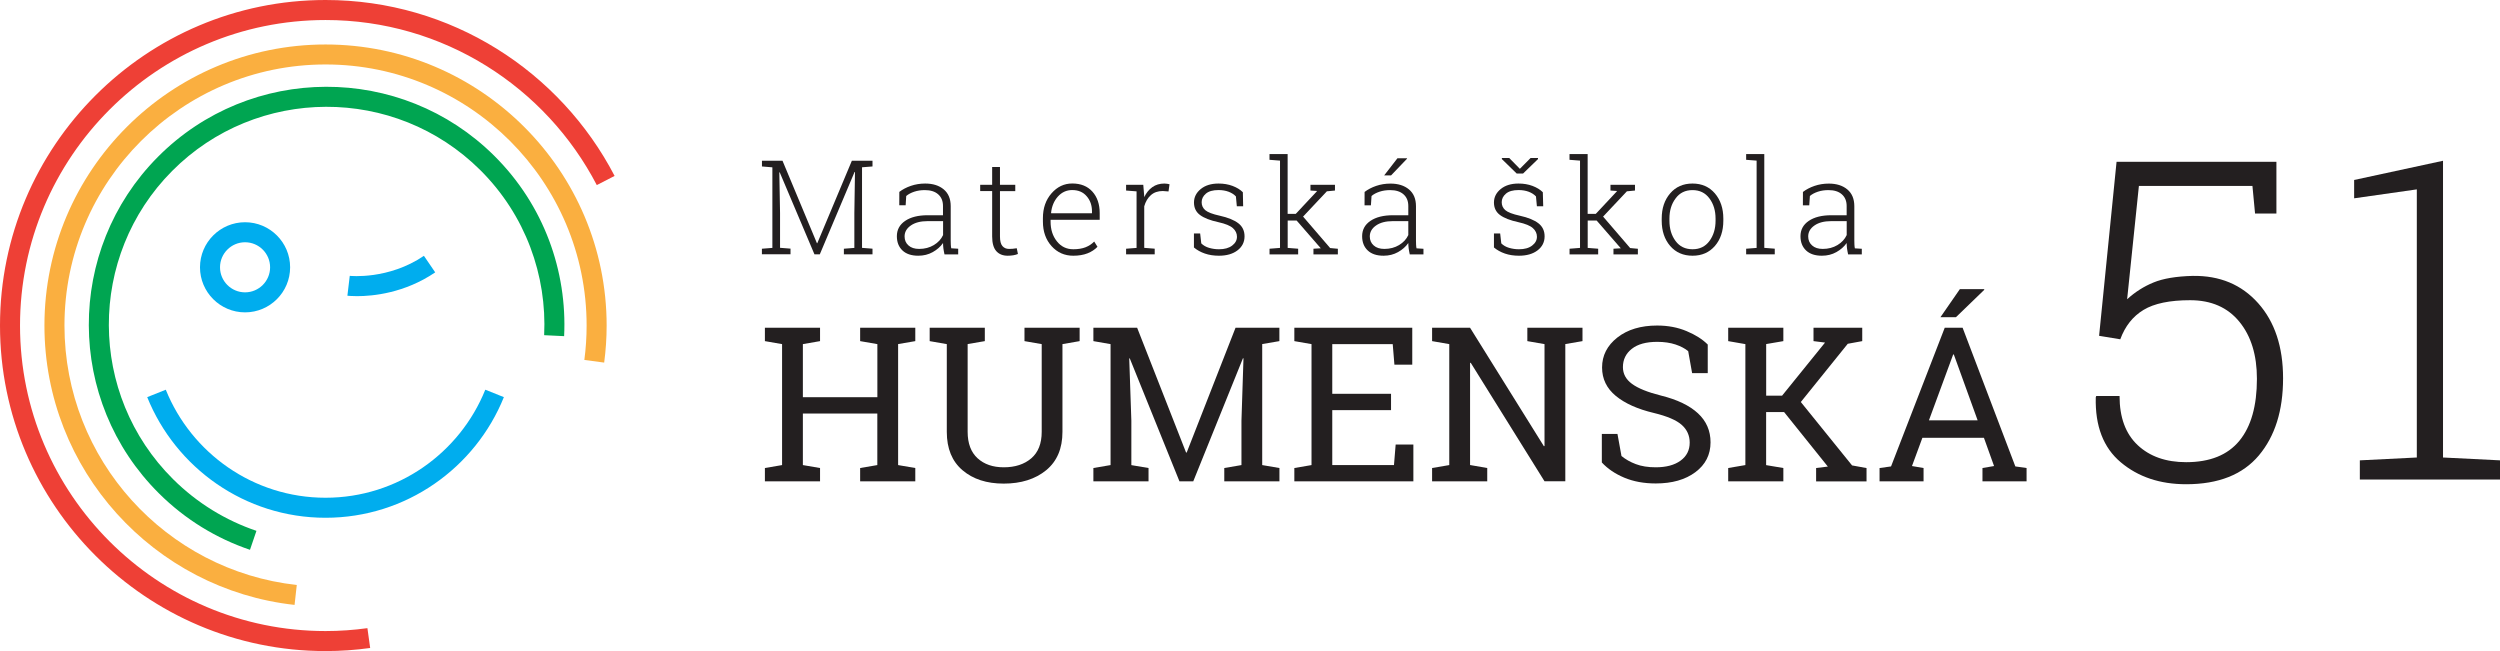 <?xml version="1.0" encoding="utf-8"?>
<!-- Generator: Adobe Illustrator 21.1.0, SVG Export Plug-In . SVG Version: 6.00 Build 0)  -->
<svg version="1.1" id="Layer_1" xmlns="http://www.w3.org/2000/svg" xmlns:xlink="http://www.w3.org/1999/xlink" x="0px" y="0px"
	 viewBox="0 0 51.814 13.494" style="enable-background:new 0 0 51.814 13.494;" xml:space="preserve">
<style type="text/css">
	.st0{fill:#00ADEE;}
	.st1{fill:#00A551;}
	.st2{fill:#FAAF40;}
	.st3{fill:#EE4036;}
	.st4{fill:#231F20;}
</style>
<g>
	<path class="st0" d="M10.058,8.077c-0.528,1.311-1.813,2.239-3.311,2.239S3.964,9.388,3.436,8.077L3.051,8.231
		c0.59,1.464,2.024,2.5,3.696,2.5s3.106-1.036,3.696-2.5L10.058,8.077z"/>
	<path class="st1" d="M3.587,9.931C1.82,8.175,1.811,5.31,3.567,3.544c1.755-1.766,4.62-1.775,6.386-0.02
		c0.943,0.937,1.384,2.189,1.325,3.423l0.414,0.02c0.065-1.346-0.418-2.714-1.447-3.737C8.317,1.313,5.189,1.323,3.272,3.252
		s-1.907,5.057,0.022,6.973c0.55,0.547,1.197,0.936,1.887,1.17l0.134-0.393C4.683,10.788,4.09,10.431,3.587,9.931z"/>
	<path class="st2" d="M1.336,6.747c0-2.984,2.427-5.411,5.411-5.411c2.984,0,5.411,2.427,5.411,5.411
		c0,0.242-0.016,0.479-0.047,0.713l0.411,0.055c0.033-0.251,0.051-0.507,0.051-0.767c0-3.212-2.614-5.826-5.826-5.826
		S0.921,3.534,0.921,6.747c0,2.996,2.273,5.47,5.184,5.79l0.046-0.413C3.447,11.827,1.336,9.529,1.336,6.747z"/>
	<path class="st3" d="M6.747,13.079c-3.491,0-6.332-2.84-6.332-6.332s2.84-6.332,6.332-6.332c2.442,0,4.566,1.39,5.622,3.421
		l0.369-0.19C11.613,1.482,9.35,0,6.747,0C3.027,0,0,3.027,0,6.747c0,3.72,3.027,6.747,6.747,6.747c0.314,0,0.622-0.022,0.925-0.064
		l-0.057-0.411C7.331,13.058,7.041,13.079,6.747,13.079z"/>
	<path class="st0" d="M5.079,6.474c-0.515,0-0.934-0.419-0.934-0.934s0.419-0.934,0.934-0.934S6.013,5.025,6.013,5.54
		S5.594,6.474,5.079,6.474z M5.079,5.021c-0.286,0-0.519,0.233-0.519,0.519c0,0.286,0.233,0.519,0.519,0.519
		c0.286,0,0.519-0.233,0.519-0.519C5.598,5.254,5.365,5.021,5.079,5.021z"/>
	<path class="st0" d="M7.401,6.138C7.283,6.138,7.21,6.13,7.2,6.129l0.049-0.412L7.225,5.923l0.024-0.206
		c0.008,0.001,0.802,0.085,1.537-0.415l0.234,0.343C8.384,6.077,7.724,6.138,7.401,6.138z"/>
	<g>
		<path class="st4" d="M15.853,7.07V6.793h1.143V7.07L16.64,7.132v1.1h1.544v-1.1L17.827,7.07V6.793h0.356h0.431h0.356V7.07
			l-0.356,0.061v2.508L18.97,9.7v0.276h-1.143V9.7l0.356-0.061V8.57H16.64v1.069L16.996,9.7v0.276h-1.143V9.7l0.356-0.061V7.132
			L15.853,7.07z"/>
		<path class="st4" d="M20.411,6.793V7.07l-0.356,0.061v1.819c0,0.24,0.069,0.423,0.206,0.548c0.137,0.125,0.318,0.187,0.542,0.187
			c0.236,0,0.426-0.062,0.571-0.186c0.144-0.124,0.216-0.307,0.216-0.549V7.132L21.233,7.07V6.793h0.787h0.356V7.07L22.02,7.132
			v1.819c0,0.346-0.113,0.61-0.338,0.795c-0.225,0.184-0.519,0.277-0.88,0.277c-0.351,0-0.636-0.092-0.853-0.277
			c-0.217-0.184-0.326-0.449-0.326-0.795V7.132L19.268,7.07V6.793h0.356H20.411z"/>
		<path class="st4" d="M25.772,7.427l-0.011-0.002l-1.03,2.551h-0.286l-1.03-2.549l-0.011,0.002l0.044,1.288v0.923L23.804,9.7v0.276
			h-1.143V9.7l0.356-0.061V7.132L22.661,7.07V6.793h0.356h0.551l1.014,2.586h0.013l1.012-2.586h0.909V7.07l-0.356,0.061v2.508
			L26.517,9.7v0.276h-1.143V9.7l0.356-0.061V8.717L25.772,7.427z"/>
		<path class="st4" d="M26.826,9.976V9.7l0.356-0.061V7.132L26.826,7.07V6.793h2.444v0.765H28.9l-0.035-0.426h-1.253v1.03h1.218V8.5
			h-1.218v1.139h1.279l0.035-0.426h0.367v0.763H26.826z"/>
		<path class="st4" d="M32.798,6.793V7.07l-0.356,0.061v2.844h-0.431l-1.53-2.457l-0.013,0.004v2.116L30.824,9.7v0.276h-1.143V9.7
			l0.356-0.061V7.132L29.681,7.07V6.793h0.356h0.431l1.53,2.455l0.013-0.004V7.132L31.655,7.07V6.793h0.787H32.798z"/>
		<path class="st4" d="M35.395,7.733H35.07l-0.081-0.455c-0.066-0.055-0.153-0.101-0.262-0.138c-0.109-0.036-0.236-0.055-0.38-0.055
			c-0.229,0-0.405,0.048-0.527,0.145c-0.123,0.097-0.184,0.223-0.184,0.379c0,0.139,0.062,0.254,0.187,0.346
			c0.125,0.093,0.326,0.174,0.604,0.244c0.335,0.083,0.59,0.206,0.764,0.367s0.261,0.362,0.261,0.601
			c0,0.257-0.105,0.463-0.314,0.619c-0.209,0.156-0.483,0.234-0.821,0.234c-0.245,0-0.462-0.04-0.653-0.12
			c-0.19-0.08-0.345-0.185-0.465-0.315V8.994h0.324l0.083,0.457c0.083,0.068,0.182,0.125,0.297,0.168
			c0.115,0.044,0.253,0.066,0.413,0.066c0.217,0,0.389-0.046,0.515-0.138c0.126-0.092,0.189-0.216,0.189-0.374
			c0-0.146-0.055-0.268-0.164-0.366c-0.109-0.098-0.302-0.181-0.579-0.248c-0.337-0.08-0.6-0.198-0.789-0.354
			c-0.189-0.156-0.284-0.352-0.284-0.588c0-0.249,0.106-0.456,0.317-0.622c0.211-0.165,0.486-0.248,0.824-0.248
			c0.223,0,0.426,0.038,0.609,0.115c0.183,0.076,0.33,0.169,0.44,0.279V7.733z"/>
		<path class="st4" d="M35.818,9.7l0.356-0.061V7.132L35.818,7.07V6.793h1.143V7.07l-0.356,0.061v1.069h0.33l0.89-1.1L37.586,7.07
			V6.793h1.01V7.07l-0.3,0.055l-0.973,1.207l1.062,1.314l0.3,0.055v0.276h-1.045V9.7l0.243-0.03l-0.907-1.13h-0.372v1.1L36.961,9.7
			v0.276h-1.143V9.7z"/>
		<path class="st4" d="M38.957,9.7l0.236-0.033l1.113-2.875h0.37l1.093,2.875L42.002,9.7v0.276h-0.914V9.7l0.24-0.041l-0.21-0.586
			h-1.275l-0.216,0.586l0.24,0.041v0.276h-0.912V9.7z M39.978,8.712h1.01l-0.494-1.366h-0.013L39.978,8.712z M40.619,5.993h0.503
			l0.004,0.013l-0.588,0.568h-0.321L40.619,5.993z"/>
	</g>
	<g>
		<path class="st4" d="M46.737,4.423l-0.054-0.57H44.33l-0.244,2.349c0.166-0.151,0.349-0.267,0.548-0.348
			c0.199-0.082,0.469-0.127,0.81-0.136c0.561-0.009,1.014,0.18,1.358,0.566c0.344,0.386,0.516,0.905,0.516,1.557
			c0,0.667-0.167,1.199-0.502,1.598c-0.335,0.398-0.837,0.597-1.507,0.597c-0.543,0-0.995-0.152-1.355-0.455
			c-0.361-0.303-0.533-0.752-0.518-1.346l0.009-0.027h0.484c0,0.443,0.125,0.783,0.376,1.018s0.585,0.353,1.005,0.353
			c0.492,0,0.859-0.148,1.102-0.443c0.243-0.296,0.364-0.724,0.364-1.285c0-0.492-0.121-0.886-0.364-1.183
			c-0.243-0.297-0.583-0.446-1.02-0.446c-0.422,0-0.745,0.067-0.966,0.201c-0.222,0.134-0.382,0.337-0.482,0.609l-0.439-0.072
			l0.362-3.607h3.313v1.073H46.737z"/>
		<path class="st4" d="M48.909,9.541l1.181-0.059V3.925L48.791,4.11V3.73l1.842-0.398v6.15l1.181,0.059v0.398h-2.905V9.541z"/>
	</g>
	<g>
		<path class="st4" d="M17.72,3.566l-0.008-0.003l-0.721,1.708h-0.111l-0.72-1.7l-0.008,0.001l0.015,0.842v0.722l0.217,0.017v0.117
			h-0.593V5.155l0.217-0.017v-1.67L15.792,3.45V3.332h0.217h0.209l0.713,1.708h0.008l0.716-1.708h0.428V3.45l-0.217,0.017v1.67
			l0.217,0.017v0.117H17.49V5.155l0.217-0.017V4.415L17.72,3.566z"/>
		<path class="st4" d="M19.575,5.272c-0.011-0.049-0.018-0.091-0.023-0.127c-0.004-0.036-0.007-0.072-0.007-0.108
			c-0.053,0.076-0.124,0.138-0.213,0.188c-0.089,0.05-0.189,0.075-0.3,0.075c-0.141,0-0.251-0.036-0.328-0.109
			c-0.077-0.073-0.116-0.171-0.116-0.296c0-0.133,0.057-0.239,0.172-0.317c0.115-0.078,0.27-0.117,0.466-0.117h0.318V4.27
			c0-0.103-0.033-0.184-0.099-0.242c-0.066-0.059-0.159-0.088-0.278-0.088c-0.08,0-0.153,0.011-0.219,0.033
			c-0.066,0.022-0.121,0.051-0.166,0.089L18.77,4.254h-0.132l0.001-0.277c0.067-0.051,0.146-0.093,0.239-0.125
			c0.093-0.032,0.192-0.048,0.297-0.048c0.159,0,0.287,0.04,0.384,0.121c0.097,0.081,0.145,0.197,0.145,0.348v0.709
			c0,0.029,0.001,0.057,0.002,0.085c0.001,0.027,0.004,0.054,0.009,0.079l0.144,0.009v0.117H19.575z M19.05,5.159
			c0.115,0,0.217-0.027,0.305-0.08c0.088-0.053,0.152-0.122,0.191-0.207V4.583h-0.321c-0.145,0-0.261,0.03-0.347,0.09
			c-0.087,0.06-0.13,0.136-0.13,0.227c0,0.077,0.027,0.14,0.081,0.187C18.882,5.135,18.956,5.159,19.05,5.159z"/>
		<path class="st4" d="M20.725,3.461V3.83h0.317v0.131h-0.317V4.9c0,0.094,0.017,0.161,0.051,0.2c0.034,0.04,0.08,0.059,0.137,0.059
			c0.026,0,0.051-0.001,0.075-0.003c0.024-0.002,0.053-0.006,0.085-0.011l0.024,0.119c-0.027,0.012-0.059,0.02-0.097,0.027
			C20.961,5.297,20.923,5.3,20.885,5.3c-0.101,0-0.18-0.032-0.237-0.096C20.592,5.14,20.563,5.039,20.563,4.9v-0.94h-0.248V3.83
			h0.248V3.461H20.725z"/>
		<path class="st4" d="M22.244,5.3c-0.181,0-0.331-0.067-0.45-0.199c-0.119-0.133-0.179-0.302-0.179-0.507V4.52
			c0-0.206,0.059-0.377,0.178-0.513c0.119-0.136,0.262-0.204,0.43-0.204c0.177,0,0.316,0.056,0.417,0.168
			c0.101,0.112,0.152,0.261,0.152,0.448v0.136h-1.018v0.039c0,0.162,0.043,0.297,0.13,0.407c0.087,0.11,0.2,0.165,0.341,0.165
			c0.099,0,0.183-0.014,0.253-0.041c0.07-0.028,0.13-0.067,0.18-0.119l0.068,0.109c-0.054,0.057-0.123,0.102-0.205,0.135
			C22.457,5.283,22.358,5.3,22.244,5.3z M22.222,3.939c-0.117,0-0.216,0.045-0.297,0.135c-0.08,0.09-0.127,0.203-0.141,0.339
			l0.003,0.007h0.845V4.38c0-0.125-0.037-0.23-0.111-0.314C22.448,3.981,22.349,3.939,22.222,3.939z"/>
		<path class="st4" d="M23.695,3.83l0.02,0.24v0.017c0.041-0.089,0.097-0.158,0.167-0.208s0.154-0.075,0.251-0.075
			c0.02,0,0.04,0.002,0.059,0.005c0.019,0.003,0.035,0.006,0.047,0.01l-0.021,0.149L24.1,3.959c-0.1,0-0.183,0.028-0.247,0.085
			c-0.064,0.056-0.11,0.134-0.138,0.232v0.861l0.217,0.017v0.117h-0.593V5.155l0.217-0.017V3.966l-0.217-0.017V3.83h0.217H23.695z"
			/>
		<path class="st4" d="M25.765,4.275h-0.131l-0.019-0.204c-0.04-0.042-0.09-0.074-0.151-0.097c-0.061-0.023-0.131-0.035-0.21-0.035
			c-0.116,0-0.204,0.025-0.262,0.075c-0.058,0.05-0.087,0.109-0.087,0.177c0,0.067,0.025,0.122,0.075,0.165
			c0.05,0.043,0.15,0.082,0.301,0.115c0.171,0.038,0.3,0.091,0.385,0.157c0.085,0.066,0.128,0.156,0.128,0.27
			c0,0.12-0.049,0.217-0.146,0.291C25.551,5.263,25.423,5.3,25.263,5.3c-0.107,0-0.204-0.015-0.291-0.045
			c-0.088-0.03-0.163-0.072-0.227-0.126V4.839h0.129l0.023,0.205c0.043,0.043,0.097,0.074,0.162,0.093
			c0.065,0.019,0.133,0.029,0.205,0.029c0.115,0,0.206-0.025,0.273-0.076c0.067-0.051,0.1-0.112,0.1-0.184
			c0-0.067-0.028-0.127-0.083-0.177c-0.056-0.051-0.156-0.092-0.301-0.124c-0.172-0.037-0.299-0.087-0.382-0.149
			c-0.083-0.062-0.125-0.148-0.125-0.259c0-0.11,0.047-0.203,0.14-0.279c0.093-0.076,0.216-0.114,0.369-0.114
			c0.106,0,0.202,0.016,0.29,0.049c0.087,0.033,0.159,0.076,0.214,0.131L25.765,4.275z"/>
		<path class="st4" d="M26.311,3.312V3.193h0.376v1.239h0.169l0.438-0.468l-0.003-0.007L27.16,3.949V3.83h0.508v0.119L27.5,3.965
			l-0.493,0.524l0.561,0.652l0.16,0.015v0.117h-0.506V5.155l0.152-0.009L26.873,4.57h-0.185v0.568l0.217,0.017v0.117h-0.593V5.155
			l0.217-0.017V3.329L26.311,3.312z"/>
		<path class="st4" d="M29.218,5.272c-0.011-0.049-0.018-0.091-0.023-0.127c-0.004-0.036-0.007-0.072-0.007-0.108
			c-0.053,0.076-0.124,0.138-0.213,0.188c-0.089,0.05-0.189,0.075-0.3,0.075c-0.141,0-0.251-0.036-0.328-0.109
			c-0.077-0.073-0.116-0.171-0.116-0.296c0-0.133,0.057-0.239,0.172-0.317c0.115-0.078,0.27-0.117,0.467-0.117h0.318V4.27
			c0-0.103-0.033-0.184-0.099-0.242c-0.066-0.059-0.159-0.088-0.278-0.088c-0.08,0-0.153,0.011-0.219,0.033
			c-0.066,0.022-0.122,0.051-0.166,0.089l-0.013,0.193h-0.132l0.001-0.277c0.067-0.051,0.146-0.093,0.239-0.125
			c0.093-0.032,0.192-0.048,0.297-0.048c0.159,0,0.287,0.04,0.384,0.121c0.097,0.081,0.145,0.197,0.145,0.348v0.709
			c0,0.029,0.001,0.057,0.002,0.085c0.001,0.027,0.004,0.054,0.009,0.079l0.144,0.009v0.117H29.218z M28.692,5.159
			c0.115,0,0.217-0.027,0.305-0.08c0.088-0.053,0.152-0.122,0.191-0.207V4.583h-0.321c-0.145,0-0.261,0.03-0.347,0.09
			c-0.087,0.06-0.13,0.136-0.13,0.227c0,0.077,0.027,0.14,0.081,0.187C28.524,5.135,28.598,5.159,28.692,5.159z M28.963,3.28h0.196
			l0.004,0.008l-0.332,0.347h-0.143L28.963,3.28z"/>
		<path class="st4" d="M31.984,4.275h-0.131l-0.019-0.204c-0.04-0.042-0.09-0.074-0.151-0.097c-0.061-0.023-0.131-0.035-0.21-0.035
			c-0.116,0-0.204,0.025-0.262,0.075c-0.058,0.05-0.087,0.109-0.087,0.177c0,0.067,0.025,0.122,0.075,0.165
			c0.05,0.043,0.15,0.082,0.301,0.115c0.172,0.038,0.3,0.091,0.385,0.157c0.085,0.066,0.128,0.156,0.128,0.27
			c0,0.12-0.049,0.217-0.146,0.291C31.77,5.263,31.641,5.3,31.481,5.3c-0.107,0-0.204-0.015-0.291-0.045
			c-0.087-0.03-0.163-0.072-0.227-0.126V4.839h0.129l0.023,0.205c0.043,0.043,0.097,0.074,0.162,0.093
			c0.065,0.019,0.133,0.029,0.204,0.029c0.115,0,0.207-0.025,0.273-0.076c0.067-0.051,0.1-0.112,0.1-0.184
			c0-0.067-0.028-0.127-0.083-0.177c-0.055-0.051-0.156-0.092-0.301-0.124c-0.171-0.037-0.299-0.087-0.382-0.149
			c-0.083-0.062-0.125-0.148-0.125-0.259c0-0.11,0.047-0.203,0.14-0.279c0.093-0.076,0.216-0.114,0.369-0.114
			c0.106,0,0.202,0.016,0.29,0.049c0.087,0.033,0.159,0.076,0.214,0.131L31.984,4.275z M31.5,3.499l0.223-0.225h0.153v0.023
			l-0.31,0.3h-0.131l-0.308-0.3V3.274h0.152L31.5,3.499z"/>
		<path class="st4" d="M32.529,3.312V3.193h0.376v1.239h0.169l0.438-0.468L33.51,3.958l-0.132-0.009V3.83h0.508v0.119l-0.168,0.016
			l-0.493,0.524l0.561,0.652l0.16,0.015v0.117H33.44V5.155l0.152-0.009L33.091,4.57h-0.185v0.568l0.217,0.017v0.117h-0.593V5.155
			l0.217-0.017V3.329L32.529,3.312z"/>
		<path class="st4" d="M34.44,4.53c0-0.212,0.058-0.386,0.175-0.522c0.116-0.136,0.271-0.204,0.463-0.204
			c0.193,0,0.347,0.068,0.464,0.204c0.116,0.136,0.175,0.31,0.175,0.522v0.044c0,0.213-0.058,0.388-0.174,0.523
			C35.426,5.232,35.272,5.3,35.08,5.3c-0.194,0-0.349-0.068-0.465-0.203c-0.116-0.135-0.175-0.31-0.175-0.523V4.53z M34.6,4.574
			c0,0.167,0.042,0.307,0.127,0.421c0.084,0.114,0.202,0.171,0.353,0.171c0.148,0,0.265-0.057,0.349-0.171
			c0.084-0.114,0.127-0.254,0.127-0.421V4.53c0-0.164-0.042-0.304-0.127-0.418c-0.085-0.115-0.202-0.172-0.351-0.172
			s-0.266,0.057-0.35,0.172C34.642,4.226,34.6,4.365,34.6,4.53V4.574z"/>
		<path class="st4" d="M36.19,3.312V3.193h0.376v1.944l0.217,0.017v0.117H36.19V5.155l0.217-0.017V3.329L36.19,3.312z"/>
		<path class="st4" d="M38.303,5.272c-0.011-0.049-0.018-0.091-0.023-0.127c-0.004-0.036-0.007-0.072-0.007-0.108
			c-0.053,0.076-0.124,0.138-0.213,0.188c-0.089,0.05-0.189,0.075-0.3,0.075c-0.141,0-0.251-0.036-0.328-0.109
			c-0.077-0.073-0.116-0.171-0.116-0.296c0-0.133,0.057-0.239,0.172-0.317c0.115-0.078,0.27-0.117,0.467-0.117h0.318V4.27
			c0-0.103-0.033-0.184-0.099-0.242c-0.066-0.059-0.159-0.088-0.278-0.088c-0.08,0-0.153,0.011-0.219,0.033
			c-0.066,0.022-0.122,0.051-0.166,0.089l-0.013,0.193h-0.132l0.001-0.277c0.067-0.051,0.146-0.093,0.239-0.125
			s0.192-0.048,0.297-0.048c0.159,0,0.287,0.04,0.384,0.121c0.097,0.081,0.145,0.197,0.145,0.348v0.709
			c0,0.029,0.001,0.057,0.002,0.085c0.001,0.027,0.004,0.054,0.009,0.079l0.144,0.009v0.117H38.303z M37.778,5.159
			c0.115,0,0.217-0.027,0.305-0.08c0.088-0.053,0.152-0.122,0.191-0.207V4.583h-0.321c-0.145,0-0.261,0.03-0.347,0.09
			c-0.087,0.06-0.13,0.136-0.13,0.227c0,0.077,0.027,0.14,0.081,0.187C37.61,5.135,37.684,5.159,37.778,5.159z"/>
	</g>
</g>
</svg>
